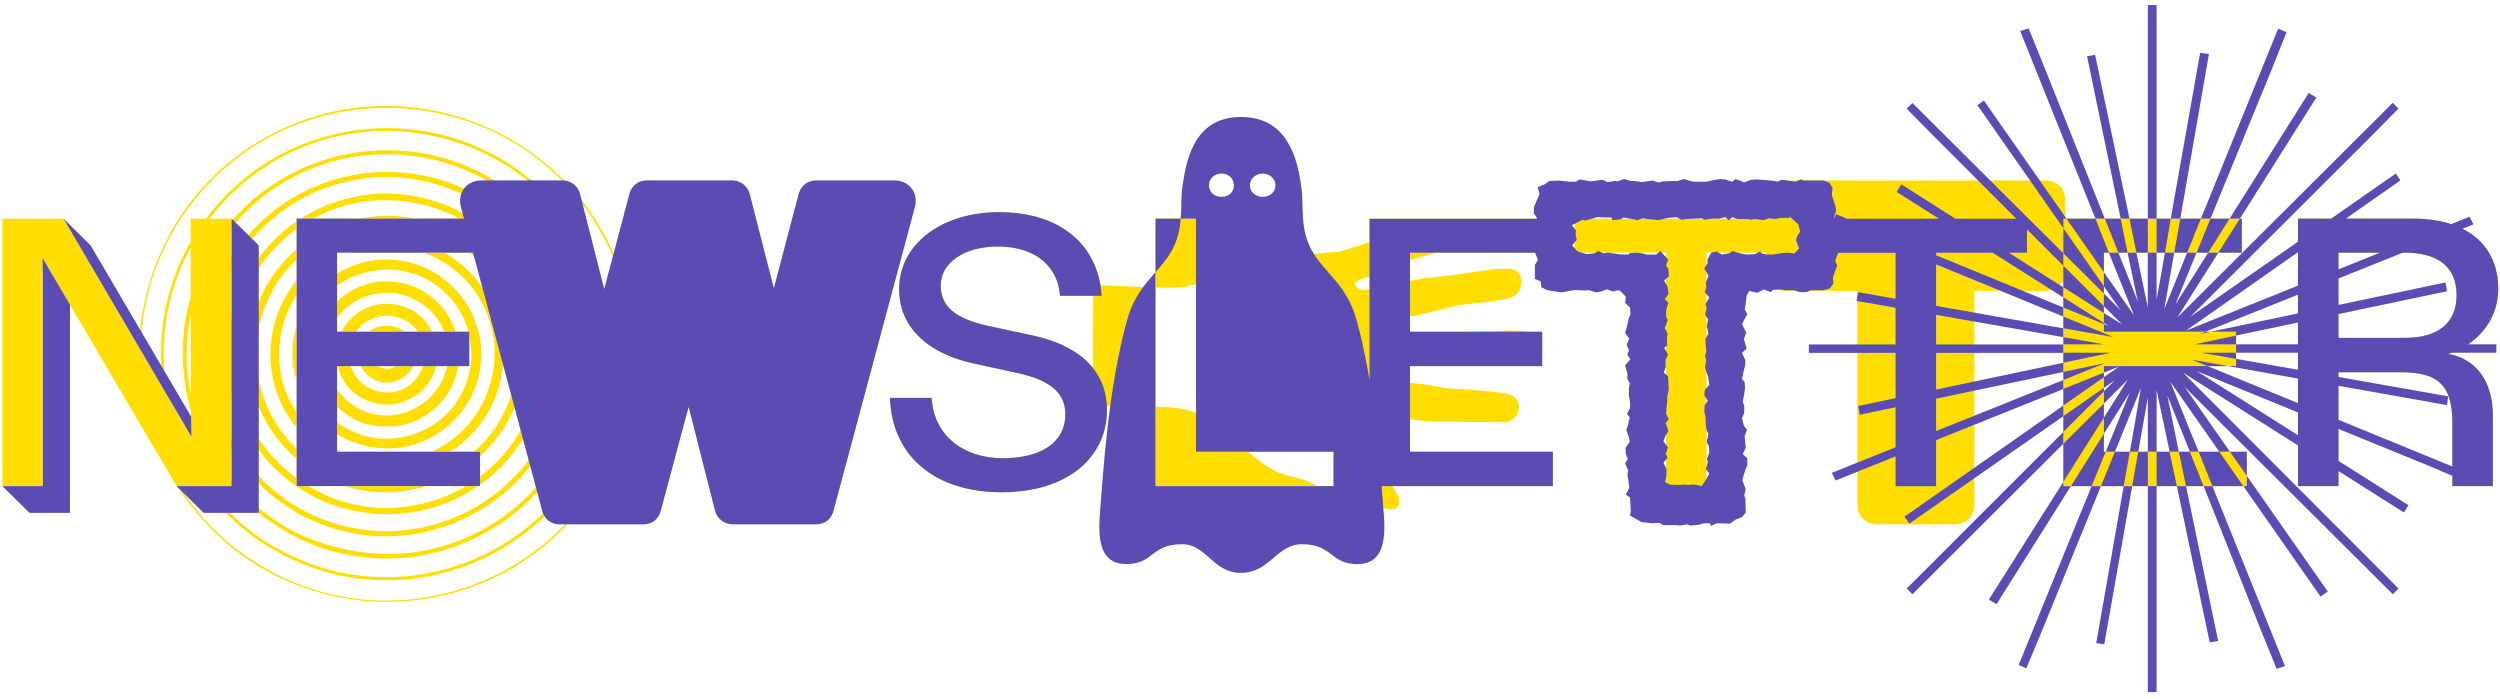 <?xml version="1.0" encoding="UTF-8"?>
<svg xmlns="http://www.w3.org/2000/svg" viewBox="230 445 1145 320">
  <defs>
    <style>
      .cls-1 {
        fill: #5b4cb4;
      }

      .cls-2 {
        fill: #ffde00;
      }

      .cls-3 {
        isolation: isolate;
      }

      .cls-4 {
        mix-blend-mode: multiply;
      }
    </style>
  </defs>
  <g class="cls-3">
    <g id="Ebene_1" data-name="Ebene 1">
      <g>
        <path class="cls-2" d="M249.63,578.91l-.18-15.75,61.43,104.48h.32c.3.47.59.94.9,1.4,9.45,14.35,21.35,25.9,34.48,34.13,50.71,32.24,122.37,19.52,156.69-35.53h14.29l24.15-89.95,4.03-16.62,4.02,16.62,22.93,89.95h23.98l32.9-122.5h-18.73l-22.58,85.75-4.02,17.15c-1.23-5.95-2.62-11.73-4.2-17.15l-21.88-85.75h-24.85l-13.14,49.92c-1.17-10.99-3.94-21.82-8.38-32.07-24.5-59.15-94.85-86.1-152.78-58.8-40.47,18.76-64.1,58.64-65.33,99.92l-34.6-58.97h-28v122.5h18.55v-88.73ZM359.53,709.47c-3.5-1.75-6.83-3.33-9.8-5.25l-2.45-1.58c-14.59-9.1-26.42-21.17-35.16-35h10.95c5.36,7.49,11.81,14.34,19.31,20.3,3.5,2.8,7,5.25,10.33,7.35.7.52,1.58.7,2.27,1.23,48.82,28.78,108.57,11.91,137.87-30.94l.55,2.06h9.13c-29.6,46.94-91.13,66.27-143,41.83ZM502.32,630.89l-2.63-10.31c.21-1.45.39-2.91.54-4.39,2.36-23.15-4.48-46.81-18.31-65.3l-1.47-5.75h-3.22c-1.22-1.38-2.48-2.72-3.78-4.03-38.91-39.07-102.83-35.24-137.38,5.15v-1.12h-10.12c6.56-8.58,14.46-16.15,23.42-22.23,50.23-35.18,122.33-16.63,149.28,38.5,12.01,23.7,14.03,52.12,5.8,77.51-.67-2.73-1.36-5.36-2.13-8.03ZM317.36,588.66v36.71c-2.46-11.89-2.57-24.36,0-36.71ZM498.47,615.8l-15.32-60.06c1.78,2.64,3.45,5.4,5,8.3,8.51,15.75,12.03,34,10.32,51.76ZM336.08,625.35c2.49,9.65,7.07,19.09,14,27.77,5.95,7.53,13.48,13.83,21.53,18.2,1.4.88,2.98,1.57,4.38,2.27,23.1,10.68,51.1,9.1,72.98-5.95h-5.6c-4.72,2.8-9.62,5.08-14.88,6.65-17.33,5.43-34.48,4.03-49.18-2.45-2.1-1.05-4.38-2.1-6.48-3.33l-1.58-.88h-5.42v-3.68c-20.48-14.88-33.08-40.78-28.18-69.13,3.15-18.03,13.48-34.3,28.18-44.98v-3.5c-14.97,10.32-25.39,25.78-29.75,42.9v-21.15c10.83-19.54,29.69-34.58,51.8-39.6,25.53-6.76,53.37.82,72.96,17.91l4.09,15.24c-1.74-2.21-3.62-4.34-5.66-6.37h-.17c-3.5-3.5-7.35-6.65-11.55-9.45v3.68c7.89,5.41,14.67,12.47,19.77,21.04l10.21,38.01c-.15,8.91-1.96,17.78-5.48,26v.18c-4.73,11.38-12.43,21.18-22.23,28.53v3.85c17.26-12.33,27.37-30.75,29.97-50.1l4.27,15.89c-.66,1.98-1.4,3.94-2.21,5.86h-.18c-13.12,32.2-47.25,52.5-81.9,49.18-9.27-.88-18.2-3.15-26.08-6.83-1.75-.7-3.5-1.75-5.25-2.62-13.74-7.56-24.94-18.98-32.37-32.55v-20.59ZM463.15,545.14c-37.24-33.75-97.25-26.79-125.5,15.58-.55.82-1.06,1.65-1.57,2.48v-13.89c35.34-43.88,101.85-44.47,138.71-4.17h-11.64ZM336.08,650.7c5.41,8.93,12.56,16.94,21.35,23.42,3.33,2.45,6.65,4.55,9.8,6.48,1.23.7,2.45,1.23,3.67,1.75,43.81,21.45,97.14-.48,114.24-45.43l3.33,12.4c-16.72,32.74-52.76,52.74-89.57,48.96-11.38-1.23-21.7-4.02-31.33-8.4-2.28-1.05-4.2-2.1-6.3-3.33-9.8-5.67-18.28-13.05-25.2-21.61v-14.24ZM317.36,580.91c-5,17.27-4.77,35.41.1,52.22l.25,11.94-10.93-18.62c-2.03-10.66-2.41-21.92-.8-33.53,1.59-12.09,5.53-23.82,11.38-34.53v22.52ZM335.87,667.64c6.76,8.02,14.98,15,24.54,20.48.88.52,1.75,1.05,2.8,1.57l1.75,1.05c46.81,23.62,101.1,3.71,124.29-38.59l3.13,11.65c-13.32,19.8-33.68,34.83-56.89,41.46-28,8.05-55.83,3.85-78.4-9.1-1.23-.52-2.45-1.23-3.67-1.92-11.08-6.95-20.83-15.99-28.62-26.6h11.09ZM312.63,545.49c47.08-71.75,153.65-67.03,194.08,8.58,7.22,13.41,11.52,28.26,12.83,43.36l-8.81,33.46c-1.22,5.25-2.97,11.02-4.2,16.98-.51-2.3-1-4.47-1.49-6.55,3.36-9.76,5.36-20.34,5.7-31.6.7-28-10.5-56-30.45-75.78-44.27-44.61-118.71-39.04-155.92,11.2h-7.01v10.6c-12.05,20.83-15.96,44.83-12.35,67.67l-10.51-17.92c.21-20.59,6.03-41.4,18.14-60Z"/>
        <path class="cls-2" d="M382.63,649.97l1.75,1.05v-7.17c-8.93-5.6-15.4-14.35-18.55-24.15v14.35c4.38,6.83,10.32,12.08,16.8,15.93Z"/>
        <path class="cls-2" d="M372.13,581.71c3.33-4.55,7.53-8.58,12.25-11.38v-7c-4.03,2.1-7.88,4.9-11.55,8.4-2.62,2.62-5.08,5.43-7,8.4v14c1.4-4.2,3.5-8.4,6.3-12.42Z"/>
        <path class="cls-2" d="M432.68,577.86c5.6,5.07,9.98,11.73,11.9,19.08h.35v1.58c.35,1.4.52,2.8.7,4.38,1.4,11.55-2.8,23.45-11.03,31.68-8.05,8.05-19.78,12.25-31.15,11.2-2.98-.35-5.95-.88-8.75-1.92-2.45-.88-4.9-1.93-7.18-3.33l-3.15-2.1v5.43l1.22.7c1.93,1.23,4.2,2.1,6.3,2.98,4.38,1.75,9.45,2.62,14.7,2.8,19.08.52,36.58-12.43,42-30.63,8.4-27.65-12.6-55.83-41.48-55.83-8.05-.17-15.93,2.27-22.75,6.48v5.43c14-9.98,34.3-10.15,48.3,2.1Z"/>
        <path class="cls-2" d="M455.96,599.21c2.45,15.4-2.8,31.85-13.83,42.7-4.2,4.2-9.1,7.53-14.18,9.98h8.23c12.78-8.05,22.4-21.7,24.15-39.55,1.58-15.58-4.2-31.85-15.4-42.88-3.5-3.5-7.35-6.48-11.38-8.75h-9.63c15.75,5.6,28.88,19.25,32.03,38.5Z"/>
        <path class="cls-2" d="M390.33,560.71h33.6c-10.67-3.85-22.58-4.03-33.6,0Z"/>
        <path class="cls-2" d="M429.88,612.69h4.9c.88-4.38.88-8.92-.53-13.48l-.7-2.27h-5.6c2.45,4.73,3.15,10.15,1.92,15.75Z"/>
        <path class="cls-2" d="M365.83,640.87v-6.83l-2.1-3.68c-8.75-15.75-7.53-35.35,2.1-50.23v-6.65c-1.05,1.23-2.1,2.63-2.98,4.03-12.95,19.43-11.73,45.68,2.98,63.35Z"/>
        <path class="cls-2" d="M415.35,580.31c8.23,2.62,15.05,8.75,18.2,16.63h5.25c-4.38-12.95-16.28-23.1-31.68-23.1-8.75,0-16.8,3.5-22.75,9.28v7.52c6.82-9.45,19.78-14,30.98-10.33Z"/>
        <path class="cls-2" d="M384.55,612.69c-1.23-5.42-.52-11.02,1.92-15.75h-2.1v-6.3c-.53.88-1.05,1.58-1.4,2.28-5.95,10.15-4.73,22.05,1.4,30.45v-10.68h.17Z"/>
        <path class="cls-2" d="M374.05,610.06c-.88-10.5,3.15-20.3,10.33-26.95v-7.35c-4.9,3.67-9.1,8.4-11.9,14.35-8.75,17.85-2.45,37.8,11.9,48.3v-7c-5.78-5.43-9.63-12.95-10.33-21.35Z"/>
        <path class="cls-2" d="M407.13,635.27c-2.27,0-4.73-.35-7.17-.88-2.98-.88-5.6-2.1-7.88-3.68-2.97-1.92-5.6-4.38-7.7-7.35v8.05c1.57,1.4,3.32,2.62,5.07,3.85,2.45,1.57,4.73,2.8,7.35,3.67,3.85,1.23,7.88,1.58,11.9,1.4,11.03-.35,21.18-6.65,26.78-15.75,2.28-3.85,3.85-7.88,4.38-11.9h-5.07c-2.63,12.43-13.83,22.58-27.65,22.58Z"/>
        <path class="cls-2" d="M439.85,612.69h5.08v-14.17c-.17-.53-.17-1.05-.35-1.58h-5.77c1.58,4.9,2.1,10.33,1.05,15.75Z"/>
        <path class="cls-2" d="M348.33,596.41c2.45-13.3,8.75-24.33,17.5-32.55v-4.73c-2.98,2.62-5.78,5.43-8.23,8.58-20.12,25.03-18.02,61.78,4.9,84.35,1.05,1.05,2.27,2.1,3.33,2.98v-4.55c-14.35-13.65-21.35-34.48-17.5-54.08Z"/>
        <path class="cls-2" d="M388.23,656.97c-2.45-1.05-5.08-2.27-7.53-3.5-4.73-2.8-9.27-6.3-13.3-10.85l-1.57-1.75v9.62c2.62,2.45,5.42,4.73,8.4,6.65,1.4.88,2.8,1.75,4.2,2.45,2.45,1.4,5.25,2.8,8.05,3.68,20.83,7.7,44.28,2.98,60.55-11.38h-10.85c-14,8.93-31.85,11.2-47.95,5.08Z"/>
        <path class="cls-2" d="M383.5,666.07c-2.1-.88-4.38-1.75-6.3-2.98-4.02-2.27-7.7-4.9-11.38-8.05v8.92c1.75,1.4,3.67,2.63,5.42,3.68h16.8l-4.55-1.58Z"/>
        <path class="cls-2" d="M449.83,667.12c-.18,0-.18.17-.35.17l-.52.35h.88v-.52Z"/>
        <path class="cls-2" d="M397.5,592.56c4.38-2.8,9.62-3.85,14.53-2.28,3.85,1.05,7.17,3.5,9.45,6.65h6.48c-3.68-7.53-11.55-12.95-20.83-12.78-9.45,0-16.98,5.43-20.65,12.78h6.48c1.22-1.58,2.62-3.15,4.55-4.38Z"/>
        <path class="cls-2" d="M394.35,545.14h-21l-2.62,1.57c-1.75,1.05-3.33,2.1-4.9,3.15v9.27c8.4-7.18,18.2-11.9,28.53-14Z"/>
        <path class="cls-2" d="M449.83,653.99c-7,6.3-15.4,10.85-24.5,13.65h18.02c2.28-1.4,4.38-2.8,6.48-4.38v-9.28Z"/>
        <path class="cls-2" d="M470.31,613.04c1.75-18.38-5.08-37.63-18.38-50.75-1.4-1.4-2.8-2.8-4.38-4.02v2.45h-2.45l1.05.88c19.6,16.8,26.43,45.33,16.28,68.95-3.5,8.58-8.93,15.75-15.4,21.35h2.8v2.1c11.02-9.98,18.73-23.98,20.48-40.95Z"/>
        <path class="cls-2" d="M365.83,563.86v9.62c16.45-20.3,45.5-25.38,67.73-12.77h11.55c-24.85-20.13-58.63-16.63-79.28,3.15Z"/>
        <path class="cls-2" d="M420.25,545.14c9.8,2.1,19.25,6.3,27.3,13.12v-8.75c-2.27-1.58-4.55-3.15-7-4.38h-20.3Z"/>
        <path class="cls-2" d="M365.83,545.14v1.22c.7-.35,1.22-.88,1.92-1.22h-1.92Z"/>
        <polygon class="cls-2" points="446.51 545.14 447.55 545.84 447.55 545.14 446.51 545.14"/>
        <path class="cls-2" d="M427.95,651.89h-41.65l3.85,1.58c12.08,4.38,25.73,4.02,37.8-1.58Z"/>
        <path class="cls-2" d="M414.13,606.39c-.53-4.2-5.08-7.35-8.93-5.95-2.98.88-5.25,4.02-4.9,7.18.17,1.92,1.22,3.85,2.62,4.9l.17.17h8.05c1.92-1.4,3.15-3.85,2.98-6.3Z"/>
        <path class="cls-2" d="M407.13,594.14c-2.97,0-5.77,1.05-8.05,2.8h16.1c-2.1-1.75-4.9-2.8-8.05-2.8Z"/>
        <path class="cls-2" d="M407.13,613.91c-1.22,0-2.8-.52-4.02-1.23h-7.88c1.05,2.1,2.8,4.03,4.73,5.43.88.52,1.92,1.05,2.8,1.4.35,0,.52.18.7.18,6.3,1.92,12.95-1.23,15.75-7h-8.05c-1.05.88-2.45,1.23-4.03,1.23Z"/>
        <path class="cls-2" d="M386.3,651.89c-.7-.35-1.23-.7-1.92-.88v.88h1.92Z"/>
        <path class="cls-2" d="M394.35,545.14h25.9c-8.4-1.75-17.33-1.75-25.9,0Z"/>
        <path class="cls-2" d="M425.33,667.64h-37.28c12.25,3.85,25.38,3.68,37.28,0Z"/>
        <path class="cls-2" d="M440.55,545.14h5.95c-13.83-8.58-30.45-12.78-46.38-11.2-12.25,1.22-23.1,5.25-32.38,11.2h5.6c21.35-11.73,46.73-10.85,67.2,0Z"/>
        <path class="cls-2" d="M419.9,611.11c-.17.52-.35,1.05-.7,1.57h4.55c.88-2.62,1.23-5.42.7-8.4-.35-2.62-1.58-5.25-2.98-7.35h-6.3c4.2,3.15,6.3,8.75,4.73,14.18Z"/>
        <path class="cls-2" d="M365.83,619.69v-25.55c-2.63,8.58-2.45,17.5,0,25.55Z"/>
        <path class="cls-2" d="M407.13,624.76c-1.92,0-4.02-.35-5.77-1.05-1.92-.7-3.5-1.58-5.08-2.8-2.62-2.1-4.55-5.08-5.6-8.23h-6.12c.52,2.1,1.4,4.2,2.62,6.3,1.58,2.8,3.68,5.08,6.12,6.83,2.62,1.75,5.43,3.15,8.58,3.85,4.03,1.05,8.05.88,12.08-.35,7.35-2.27,13.3-8.23,15.58-15.58.18-.35.18-.7.35-1.05h-6.12c-2.27,7-8.93,12.25-16.63,12.08Z"/>
        <path class="cls-2" d="M394,606.21c.17-3.67,2.1-7,5.08-9.27h-6.12c-3.33,4.73-4.03,10.68-2.28,15.75h4.55c-.88-1.92-1.4-4.2-1.23-6.48Z"/>
        <path class="cls-2" d="M773.23,576.29c1.05-.17,2.62-.52,4.55-1.23v-29.93h-18.55v31.5c5.77.17,11.02.17,14-.35Z"/>
        <path class="cls-2" d="M733.99,575.64c-3.4-20.36-20.19-33.48-46.35-33.48s-45.85,14.7-45.85,35.18c0,19.08,15.23,30.1,34.13,34.13l19.25,4.2c14.18,2.98,22.75,8.23,22.75,19.08,0,12.77-11.02,20.12-28.7,20.12s-31.5-10.15-32.55-27.65h-19.08c.88,26.43,20.3,43.23,51.1,43.23s48.3-16.45,48.3-37.63c0-.62-.02-1.23-.05-1.84,6.68.22,14.76,0,22.27.26v-54.6c-8.5-.15-18.38-.8-25.23-1ZM703.22,598.69l-21.18-4.55c-13.65-3.15-21.18-8.23-21.18-18.38,0-10.68,11.2-17.85,26.08-17.85,17.5,0,27.65,9.28,28.53,22.58h15.21l-.1,33.05c-6.01-7.55-15.78-12.35-27.36-14.85Z"/>
        <path class="cls-2" d="M813.83,660.64c-3.68-1.93-7.18-4.55-10.33-7.18l-2.1-1.58h-23.62v-17.85c-4.73-1.92-11.38-2.62-18.55-2.8v36.4h74.03l-2.1-1.23c-5.6-2.8-11.9-3.15-17.33-5.77Z"/>
        <path class="cls-2" d="M843.05,560.36c-11.9.35-23.63,3.33-35.7,4.38-7.35,1.58-21.35,7.7-29.58,10.33v58.98c1.22.35,2.27.88,3.15,1.58,7,5.07,13.65,10.85,20.48,16.27h39.38c-4.38-2.45-8.05-5.07-8.4-7-.88-5.42,17.85-8.93,21.7-9.27.93-.07,1.99-.08,3.15-.07v23.42c-.35-.16-.7-.31-1.05-.43-2.62-.52-9.62-3.5-15.4-6.65v15.75h-7.53c3.67,2.1,7.53,4.55,11.55,5.25,3.85.52,7.7.18,11.55,1.4,3.5,1.4,7.7,4.55,11.55,3.85,4.79-.86,3.34-5.76-.33-10.5h73.66v-15.75h-65.45v-14.78c3.91.41,7.74.78,11.03.95l32.73.35c6.48-1.05,8.93-9.8,2.1-12.6-4.2-1.58-22.58-2.62-28.88-2.98-3.67-.7-7.35-1.4-11.2-1.92-1.89-.23-3.86-.41-5.78-.59v-7.64h60.55v-15.75h-7.65c-5.06-1.28-12.2-.18-14.92-.18-5.04,0-10.08.08-15.12.18h-22.85v-7c2.61-.43,4.82-.78,5.78-1.05l15.23-3.85c5.95-1.23,22.75-1.92,26.6-4.38,4.72-2.8,4.72-11.55-1.05-12.43-6.65-1.23-30.45,4.03-39.38,4.03l-7.18,1.42v-9.59c3.27-1.08,7.88-2.14,12.28-3.37h50.9v-15.58h-81.73v10.78c-5.32,1.74-10.25,3.35-14.17,4.45ZM855.48,577.69c-1.4.35-2.8-.17-3.5-.7-3.8-2.42.36-3.93,5.25-5.28v5.63l-1.75.35Z"/>
        <path class="cls-2" d="M1047.79,527.64c-5.08,0-8.93,3.85-8.93,8.93v8.58h-87.67v15.58h41.83v106.93h18.55v-106.93h27.29v8.58c0,5.07,3.85,8.92,8.93,8.92h32.9v98c0,5.08,3.85,8.93,8.92,8.93h35.7c5.08,0,8.92-3.85,8.92-8.93v-98h32.73c3.64,0,6.64-1.99,8.05-4.98v94.41h84v-15.75h-65.45v-39.2h60.55v-15.75h-60.55v-36.23h63.18v-15.58h-80.85v-8.58c0-5.08-3.85-8.93-8.92-8.93h-119.18Z"/>
        <path class="cls-2" d="M1353.17,638.77v28.88h18.55v-32.38c0-15.93-8.05-26.08-20.48-28.18,11.2-3.32,22.93-13.83,22.93-29.75,0-21-15.58-32.2-38.85-32.2h-52.85v122.5h18.55v-52.15h28.53c16.98,0,23.62,5.77,23.62,23.28ZM1301.02,560.71h30.28c15.4,0,23.8,6.65,23.8,19.43s-8.4,19.6-23.8,19.6h-30.28v-39.03Z"/>
      </g>
    </g>
    <g id="Ebene_2" data-name="Ebene 2">
      <g class="cls-4">
        <path class="cls-1" d="M317.53,635.79l-46.03-78.4-12.42-12.25,58.63,99.93c0-2.98-.18-6.13-.18-9.28Z"/>
        <polygon class="cls-1" points="323.31 679.89 348.51 679.89 348.51 557.39 336.08 545.14 336.08 667.64 310.88 667.64 323.31 679.89"/>
        <path class="cls-1" d="M231.08,667.64l12.42,12.25h18.55v-95.38l-12.6-21.35c.18,5.78.18,10.68.18,15.75v88.73h-18.55Z"/>
        <path class="cls-1" d="M449.83,651.89h-65.45v-39.2h60.55v-15.75h-60.55v-36.23h62.27l31.7,118.3c1.05,3.85,4.03,6.13,7.88,6.13h38.5c3.85,0,6.83-2.28,7.88-6.13l12.78-47.6,12.08,47.43c.88,3.68,4.2,6.3,8.05,6.3h38.33c3.85,0,6.82-2.28,7.88-6.13l37.28-139.13c1.75-6.65-2.62-12.25-9.45-12.25h-35.88c-3.85,0-6.83,2.45-7.88,6.12l-11.38,43.23-11.02-43.05c-.88-3.68-4.2-6.3-8.05-6.3h-39.2c-3.85,0-6.83,2.45-7.88,6.12l-11.55,43.58-11.02-43.4c-.88-3.68-4.2-6.3-8.05-6.3h-37.1c-6.83,0-11.2,5.6-9.45,12.25l1.41,5.25h-76.65v122.5h84v-15.75Z"/>
        <path class="cls-1" d="M703.22,598.69l-21.18-4.55c-13.65-3.15-21.18-8.23-21.18-18.38,0-10.68,11.2-17.85,26.08-17.85,17.5,0,27.65,9.28,28.53,22.58h19.08c-1.4-23.1-18.73-38.33-46.9-38.33-26.43,0-45.85,14.7-45.85,35.18,0,19.08,15.23,30.1,34.13,34.13l19.25,4.2c14.18,2.98,22.75,8.23,22.75,19.08,0,12.77-11.02,20.12-28.7,20.12s-31.5-10.15-32.55-27.65h-19.08c.88,26.43,20.3,43.23,51.1,43.23s48.3-16.45,48.3-37.63c0-19.25-14.35-29.93-33.78-34.13Z"/>
        <path class="cls-1" d="M770.78,545.14h-11.55v24.5c5.25-5.95,10.15-11.55,11.38-22.75l.17-1.75Z"/>
        <path class="cls-1" d="M851.45,592.04c-6.3-22.93-22.22-23.62-24.5-45.15-.7-7.35-.17-11.9-1.05-16.98-1.93-14-7.18-31.33-27.48-31.33s-24.85,17.33-26.78,31.33c-.88,4.73-.35,8.93-.88,15.23h7v106.75h63v15.75h-81.55v-98c-4.9,5.6-10.15,11.38-13.13,22.4-8.23,30.1-10.68,66.15-12.43,89.78-1.05,14.88,2.8,21.53,12.25,21.53,12.42,0,11.2-9.1,25.38-9.1,11.55,0,14,13.12,27.13,13.12s16.28-13.12,27.83-13.12c14.18,0,12.95,9.1,25.38,9.1,9.45,0,13.3-6.65,12.25-21.53-.32-4.34-.67-9.11-1.07-14.18h78.42v-15.75h-65.45v-39.2h60.55v-15.75h-60.55v-36.23h57.29l1.33,3.33-1.4,2.27v6.48l2.63,1.05.35,2.8,2.62,1.23,6.48,1.05,5.95-1.05h1.4l3.85.17,1.4-.17,3.33,1.05,2.1-.35,2.8-1.05,2.97,1.05,1.23-.52h1.75l2.8,2.8-.35,2.8,2.28,2.27.17,2.98-.88,2.1-.7,3.5-.88,2.98,1.93,2.62-1.23,2.8,1.05,2.45-.7,2.1,1.4,2.1-2.45,2.8,1.05,3.67v2.45l1.05,2.1-.35,2.62v2.98l.53,3.15v2.45l-1.4,2.8,1.23,1.58-.88,3.85-.7,1.92,1.22,3.33.35,2.1-1.92,2.8.17,2.8.88,2.27-1.23,1.93,1.4,3.32-.35,1.93.52,2.98.35,3.15-1.58,2.98,1.92,1.4.35,5.95-.35,2.27,3.15,1.75,2.1,1.23,4.73.52,3.5-.17,1.75,1.05h5.77l1.93.18,3.33-.52,1.4.52,4.03-.35,2.1-.7h2.8l.52,1.23,2.62-1.23,6.12.18,2.62-1.93,2.8-1.05,1.75-2.1-.18-6.3-.52-1.75.7-2.62-1.58-4.02.35-1.58,1.23-3.85.7-1.4v-3.33l-2.1-1.92,1.4-2.98-.35-2.8-.17-2.45,1.05-2.98-1.4-1.75-.88-3.5,1.05-2.45v-3.15l-.7-1.93.53-2.8.52-3.15-.17-3.15-1.22-1.23.52-2.62.88-3.5.17-2.45-1.57-3.5,2.1-1.92-.7-2.62-.52-1.75,1.05-2.98-1.92-3.85,1.05-2.1,1.4-2.45-1.22-2.1.53-3.32.35-3.15,1.22-2.1,3.68.88,2.97-1.57,3.15,1.23,1.05-1.05,3.33-.17,2.45.35h3.67l2.97.88h2.98l1.92-.88h5.6l2.97-.7,1.75-2.27-.17-2.98,1.92-5.25-.88-2.28,1.4-3.67h26.25v21.06l-17.15-3.03-.7,4.02,17.85,3.13v16.82h-39.72v3.85h39.72v20.72l-17.15,3.61.7,4.02,16.45-3.46v18.34l-29.22,11.71,1.75,3.5,27.47-11.04v13.66h18.55v-21.11l58.28-23.41v-4.11l-58.28,23.36v-14.81l58.28-12.25v-4.2l-58.28,12.26v-16.81h58.28v-3.85h-58.28v-13.56l58.28,10.23v-4.03l-58.28-10.31v-19l58.28,23.92v-4.16l-58.28-23.94v-1.16h25.93l32.34,20.48v-4.62l-24.94-15.85h8.31v-10.68l16.63,16.63v-5.7l-69.13-68.85-2.62,2.62,13.65,13.83,36.58,36.58h-27.9l-24.77-15.75-2.1,3.5,19.35,12.25h-42.07l-5.11-2.1-.76,1.86-.11-.63.88-2.62-.18-2.1-1.75-5.25.35-3.32-1.4-2.28-2.62-1.05h-9.1l-1.4-.52-2.45,1.05-4.72-.7-1.75-.18-1.75.88-2.62-.52-2.62-.17-4.02-.35-2.98.17-3.15,1.23-1.4-.7-2.45-.88-1.58,1.23-3.33-1.05-2.27-.18-3.15.53-3.15.7h-5.08l-1.58-.17-3.33-1.05-3.15.88h-1.92l-4.72.18-2.1.52-2.62-.88-2.97.35-1.75.35-3.68-.53h-1.75l-2.97-.88-2.98,1.05-1.05-.18-3.67.53-2.1-1.05-5.42.7-5.08-.88-1.75,1.05h-2.8l-4.9-.52-4.38.17-2.27,1.58-3.15,1.23.88,3.15-2.62,6.12v2.8l1.4,1.92v.53h-76.65v73.85c-1.53-9.19-3.41-18.31-5.77-26.95ZM789.5,535.16c-3.33,0-5.78-2.1-5.78-5.25s2.45-5.42,5.78-5.42c3.15,0,5.6,2.27,5.6,5.42s-2.45,5.25-5.6,5.25ZM808.4,535.16c-3.15,0-5.95-2.1-5.95-5.25s2.8-5.42,5.95-5.42c2.98,0,5.78,2.27,5.78,5.42s-2.8,5.25-5.78,5.25ZM951.55,552.14l.35-1.4-1.92-2.62,4.73-2.45,1.22.35,3.33-.88,2.28-.7,2.8.17h3.67l.53,1.23,3.5-.35,1.58-.88,4.9.88,1.4.35,2.62-.88,1.75.35,2.45.17,2.8.35,4.55-1.05,2.1-.18,1.58-.17,2.45,1.23,2.45-.35,6.83-.35,1.05.7,3.68-.52h3.15l2.8-.7,1.57,1.4,1.58-1.4,2.45.88h5.08l.53.35,2.45-.35,3.85.52,2.62-.88,2.97.35,2.1-.52h3.85l.88-.35,3.5,3.33.88,3.32-1.4,2.1-.53,1.75,1.4,3.85-2.1,2.28-2.97-.35-2.62.17-4.38.7h-2.45l-2.62-.52-.7-.88-2.45,1.22-3.67.18-3.5-.7-3.15-.88-1.05.88-3.67.7-2.45-1.4-2.45.52-1.75,3.33.17,1.4-1.58,2.45,1.93,3.5-1.23,2.97.18,2.28-.7,2.27,2.1,2.27-1.75,3.15.53,1.75-.7,2.98,1.4,2.27-.7,3.15.88,3.15-1.4,2.45v2.27l.35,3.33-.53,2.45.53,1.75-.53,3.33.53,1.92.88,2.45.52,3.67-2.1,2.45-.18,2.27,1.58,2.62-1.4,1.93-.18,2.98.53,2.27.17,4.02.35,2.45.88,1.4-.88,3.68,1.05,2.1.17,2.98-1.05,2.62.35,1.75-.88,2.98,1.58,2.1-1.58,2.98-1.92,2.8-3.5-.7-2.62.18-2.45-.18-1.75.18-4.38-.18-1.92-1.05.52-3.68v-2.45l-1.4-2.8,1.92-2.45-.88-1.58,1.05-2.98-2.1-2.8.88-2.45,1.4-2.27-1.22-3.68,1.4-1.75-1.23-2.45.17-2.8.35-2.8v-2.1l.7-3.5-.18-3.15-.17-2.8-1.92-1.75.88-2.62v-3.32l1.05-2.28-1.75-3.15,1.4-1.05-.17-3.5.35-1.75-1.22-2.62,1.22-3.85-.7-1.4v-3.15l1.05-3.33-1.57-1.58,1.57-2.45-.35-3.15-1.58-2.98,2.1-1.92-.18-3.5-1.05-1.23.88-2.98-3.5-3.85-1.92,1.58h-4.55l-1.58-.52-2.8-.35-3.15.17-.53.7h-3.33l-6.3-.88-1.92.35-2.28-1.05-1.92,1.05-3.5.35-4.2-1.22-2.45-2.8,2.1-2.45-.53-2.8Z"/>
        <polygon class="cls-1" points="1290.88 489.66 1287.38 487.56 1251.15 545.14 1255.88 545.14 1290.88 489.66"/>
        <polygon class="cls-1" points="1256.75 560.71 1256.75 545.14 1255.88 545.14 1246.01 560.71 1256.75 560.71"/>
        <polygon class="cls-1" points="1154.55 749.54 1158.05 751.12 1165.57 733.09 1192.23 667.64 1187.97 667.64 1154.55 749.54"/>
        <polygon class="cls-1" points="1270.05 477.76 1277.23 459.74 1273.38 458.16 1238.02 545.14 1242.4 545.14 1270.05 477.76"/>
        <polygon class="cls-1" points="1189.55 470.06 1185.87 470.76 1201.27 545.14 1205.3 545.14 1189.55 470.06"/>
        <polygon class="cls-1" points="1166.27 475.66 1159.1 457.99 1155.25 459.21 1189.72 545.14 1194.01 545.14 1166.27 475.66"/>
        <polygon class="cls-1" points="1103.27 714.54 1105.9 717.17 1175.02 648.22 1175.02 642.79 1103.27 714.54"/>
        <rect class="cls-1" x="1213.7" y="667.64" width="4.03" height="94.33"/>
        <polygon class="cls-1" points="1236.97 651.89 1243.27 667.64 1257.45 667.64 1246.43 651.89 1236.97 651.89"/>
        <polygon class="cls-1" points="1241.7 469.71 1237.67 469.19 1224.2 545.14 1228.57 545.14 1241.7 469.71"/>
        <polygon class="cls-1" points="1190.07 739.57 1193.75 740.09 1206.54 667.64 1202.67 667.64 1190.07 739.57"/>
        <rect class="cls-1" x="1213.7" y="447.31" width="4.03" height="97.83"/>
        <polygon class="cls-1" points="1242.05 739.22 1245.9 738.52 1231.2 667.64 1227 667.64 1242.05 739.22"/>
        <polygon class="cls-1" points="1259.03 651.89 1251.31 651.89 1259.03 662.92 1259.03 651.89"/>
        <polygon class="cls-1" points="1265.5 733.62 1272.68 751.29 1276.53 750.07 1243.27 667.64 1239.25 667.64 1265.5 733.62"/>
        <polygon class="cls-1" points="1193.57 615.66 1175.02 623.12 1175.02 630.71 1193.57 617.76 1193.57 615.66"/>
        <polygon class="cls-1" points="1193.57 622.66 1175.02 635.6 1175.02 642.79 1193.57 624.24 1193.57 622.66"/>
        <polygon class="cls-1" points="1175.02 615.31 1175.02 619.01 1194.27 611.29 1175.02 615.31"/>
        <polygon class="cls-1" points="1193.57 651.89 1193.57 643.66 1178.47 667.64 1187.97 667.64 1194.45 651.89 1193.57 651.89"/>
        <polygon class="cls-1" points="1175.02 599.39 1175.02 602.71 1193.57 602.71 1175.02 599.39"/>
        <polygon class="cls-1" points="1198.65 651.89 1192.23 667.64 1202.67 667.64 1205.47 651.89 1198.65 651.89"/>
        <polygon class="cls-1" points="1175.02 665.65 1140.9 719.62 1144.4 721.72 1178.47 667.64 1175.02 667.64 1175.02 665.65"/>
        <polygon class="cls-1" points="1193.57 629.84 1175.02 648.22 1175.02 665.65 1193.57 636.31 1193.57 629.84"/>
        <polygon class="cls-1" points="1241.08 612.69 1250.45 612.69 1233.83 609.71 1241.08 612.69"/>
        <polygon class="cls-1" points="1193.57 592.91 1175.02 581.19 1175.02 585.82 1193.57 593.44 1193.57 592.91"/>
        <polygon class="cls-1" points="1254.13 609.36 1254.13 606.56 1238.2 606.56 1254.13 609.36"/>
        <polygon class="cls-1" points="1242.58 596.94 1240.12 596.94 1237.5 597.99 1242.58 596.94"/>
        <polygon class="cls-1" points="1254.13 602.71 1254.13 598.69 1235.05 602.71 1254.13 602.71"/>
        <polygon class="cls-1" points="1193.57 585.21 1175.02 566.66 1175.02 576.57 1193.57 588.36 1193.57 585.21"/>
        <polygon class="cls-1" points="1175.02 589.98 1175.02 595.36 1197.95 599.39 1175.02 589.98"/>
        <polygon class="cls-1" points="1231.72 560.71 1238.02 545.14 1228.57 545.14 1225.81 560.71 1231.72 560.71"/>
        <polygon class="cls-1" points="1221.57 560.71 1224.2 545.14 1217.72 545.14 1217.72 560.71 1221.57 560.71"/>
        <polygon class="cls-1" points="1241.35 560.71 1251.15 545.14 1242.4 545.14 1236.03 560.71 1241.35 560.71"/>
        <polygon class="cls-1" points="1257.45 667.64 1292.8 718.22 1296.13 715.94 1259.03 662.92 1259.03 667.64 1257.45 667.64"/>
        <path class="cls-1" d="M1226.3,584.51l9.73-23.8h-4.31l-10.5,25.9,4.59-25.9h-4.24l-3.85,21.53v-21.53h-4.03v25.03l-5.25-25.03h-4.03l4.73,22.4-8.92-22.4h-4.38l11.55,28.7-13.83-19.78v6.48l7.7,11.02-7.7-7.7v5.78l8.4,8.4-8.4-5.25v4.55l2.27,1.4-2.27-.88v3.5h46.54l42.35-16.98v8.59l-39.89,8.38h11.55v1.75l28.34-5.96v9.98h-28.34v3.85h28.34v7.81l-28.34-5v3.32h-3.67l32.02,5.7v11.27l-41.39-16.97h-47.5v2.98l7-2.8-7,4.9v4.9l5.08-3.5-5.08,5.08v5.6l11.03-11.02-11.03,17.5v7.35l11.9-18.9-11.03,27.13h4.2l11.9-29.23-5.07,29.23h3.85l4.38-24.85v24.85h4.03v-28.18l5.95,28.18h4.2l-5.25-25.73,10.31,25.73h4.04l-4.03-9.8-8.92-22.23,22.41,32.03h4.88l-20.81-29.75,95.38,95.03,2.62-2.62-98.7-98.88,52.67,33.35v18.62h18.55v-6.88l29.93,18.95,2.1-3.33-32.03-20.29v-14.63l41.83,17.08,10.32,4.41v4.69h18.55v-32.38c0-15.93-8.05-26.08-20.48-28.18.53-.16,1.06-.34,1.59-.52h20.47v-3.85h-12.9c7.63-5.18,13.77-13.86,13.77-25.38,0-13.14-6.1-22.45-16.37-27.57l5-2.01-1.75-3.5-8.45,3.39c-5.07-1.66-10.89-2.52-17.29-2.52h-30.93l24.98-17.5-2.1-3.15-29.63,20.65h-15.18v10.58l-49.34,34.39,81.73-81.55,13.65-13.83-2.62-2.62-98.7,98.35,18.84-29.75h-4.66l-15.05,23.8ZM1282.47,644.34l-46.37-29.38,46.37,18.93v10.45ZM1353.17,638.77v19.89l-52.15-21.39v-15.58l49.71,8.85.53-4.02-50.23-8.87v-2.16h28.53c16.98,0,23.62,5.77,23.62,23.28ZM1331.3,560.71c15.4,0,23.8,6.65,23.8,19.43s-8.4,19.6-23.8,19.6h-30.28v-10.9l49.71-10.45-.7-4.03-49.01,10.3v-12.13l29.47-11.81h.8ZM1301.02,568.37v-7.66h19.07l-19.07,7.66ZM1282.47,560.5v15.33l-51.27,20.59,51.27-35.92Z"/>
        <polygon class="cls-1" points="1213.7 560.71 1213.7 545.14 1205.3 545.14 1208.45 560.71 1213.7 560.71"/>
        <polygon class="cls-1" points="1209.32 651.89 1206.54 667.64 1213.7 667.64 1213.7 651.89 1209.32 651.89"/>
        <polygon class="cls-1" points="1204.42 560.71 1201.27 545.14 1194.01 545.14 1200.22 560.71 1204.42 560.71"/>
        <polygon class="cls-1" points="1193.57 576.11 1175.02 549.51 1175.02 560.96 1193.57 579.44 1193.57 576.11"/>
        <polygon class="cls-1" points="1217.72 651.89 1217.72 667.64 1227 667.64 1223.67 651.89 1217.72 651.89"/>
        <polygon class="cls-1" points="1227.88 651.89 1231.2 667.64 1239.25 667.64 1232.94 651.89 1227.88 651.89"/>
        <polygon class="cls-1" points="1193.57 560.71 1195.85 560.71 1189.72 545.14 1176.44 545.14 1193.57 569.64 1193.57 560.71"/>
        <polygon class="cls-1" points="1176.44 545.14 1138.62 491.06 1135.65 493.16 1175.02 549.51 1175.02 545.14 1176.44 545.14"/>
        <polygon class="cls-1" points="1175.02 606.56 1175.02 611.11 1196.72 606.56 1175.02 606.56"/>
        <polygon class="cls-1" points="1102.22 681.64 1104.5 684.79 1175.02 635.6 1175.02 630.71 1102.22 681.64"/>
      </g>
    </g>
  </g>
</svg>